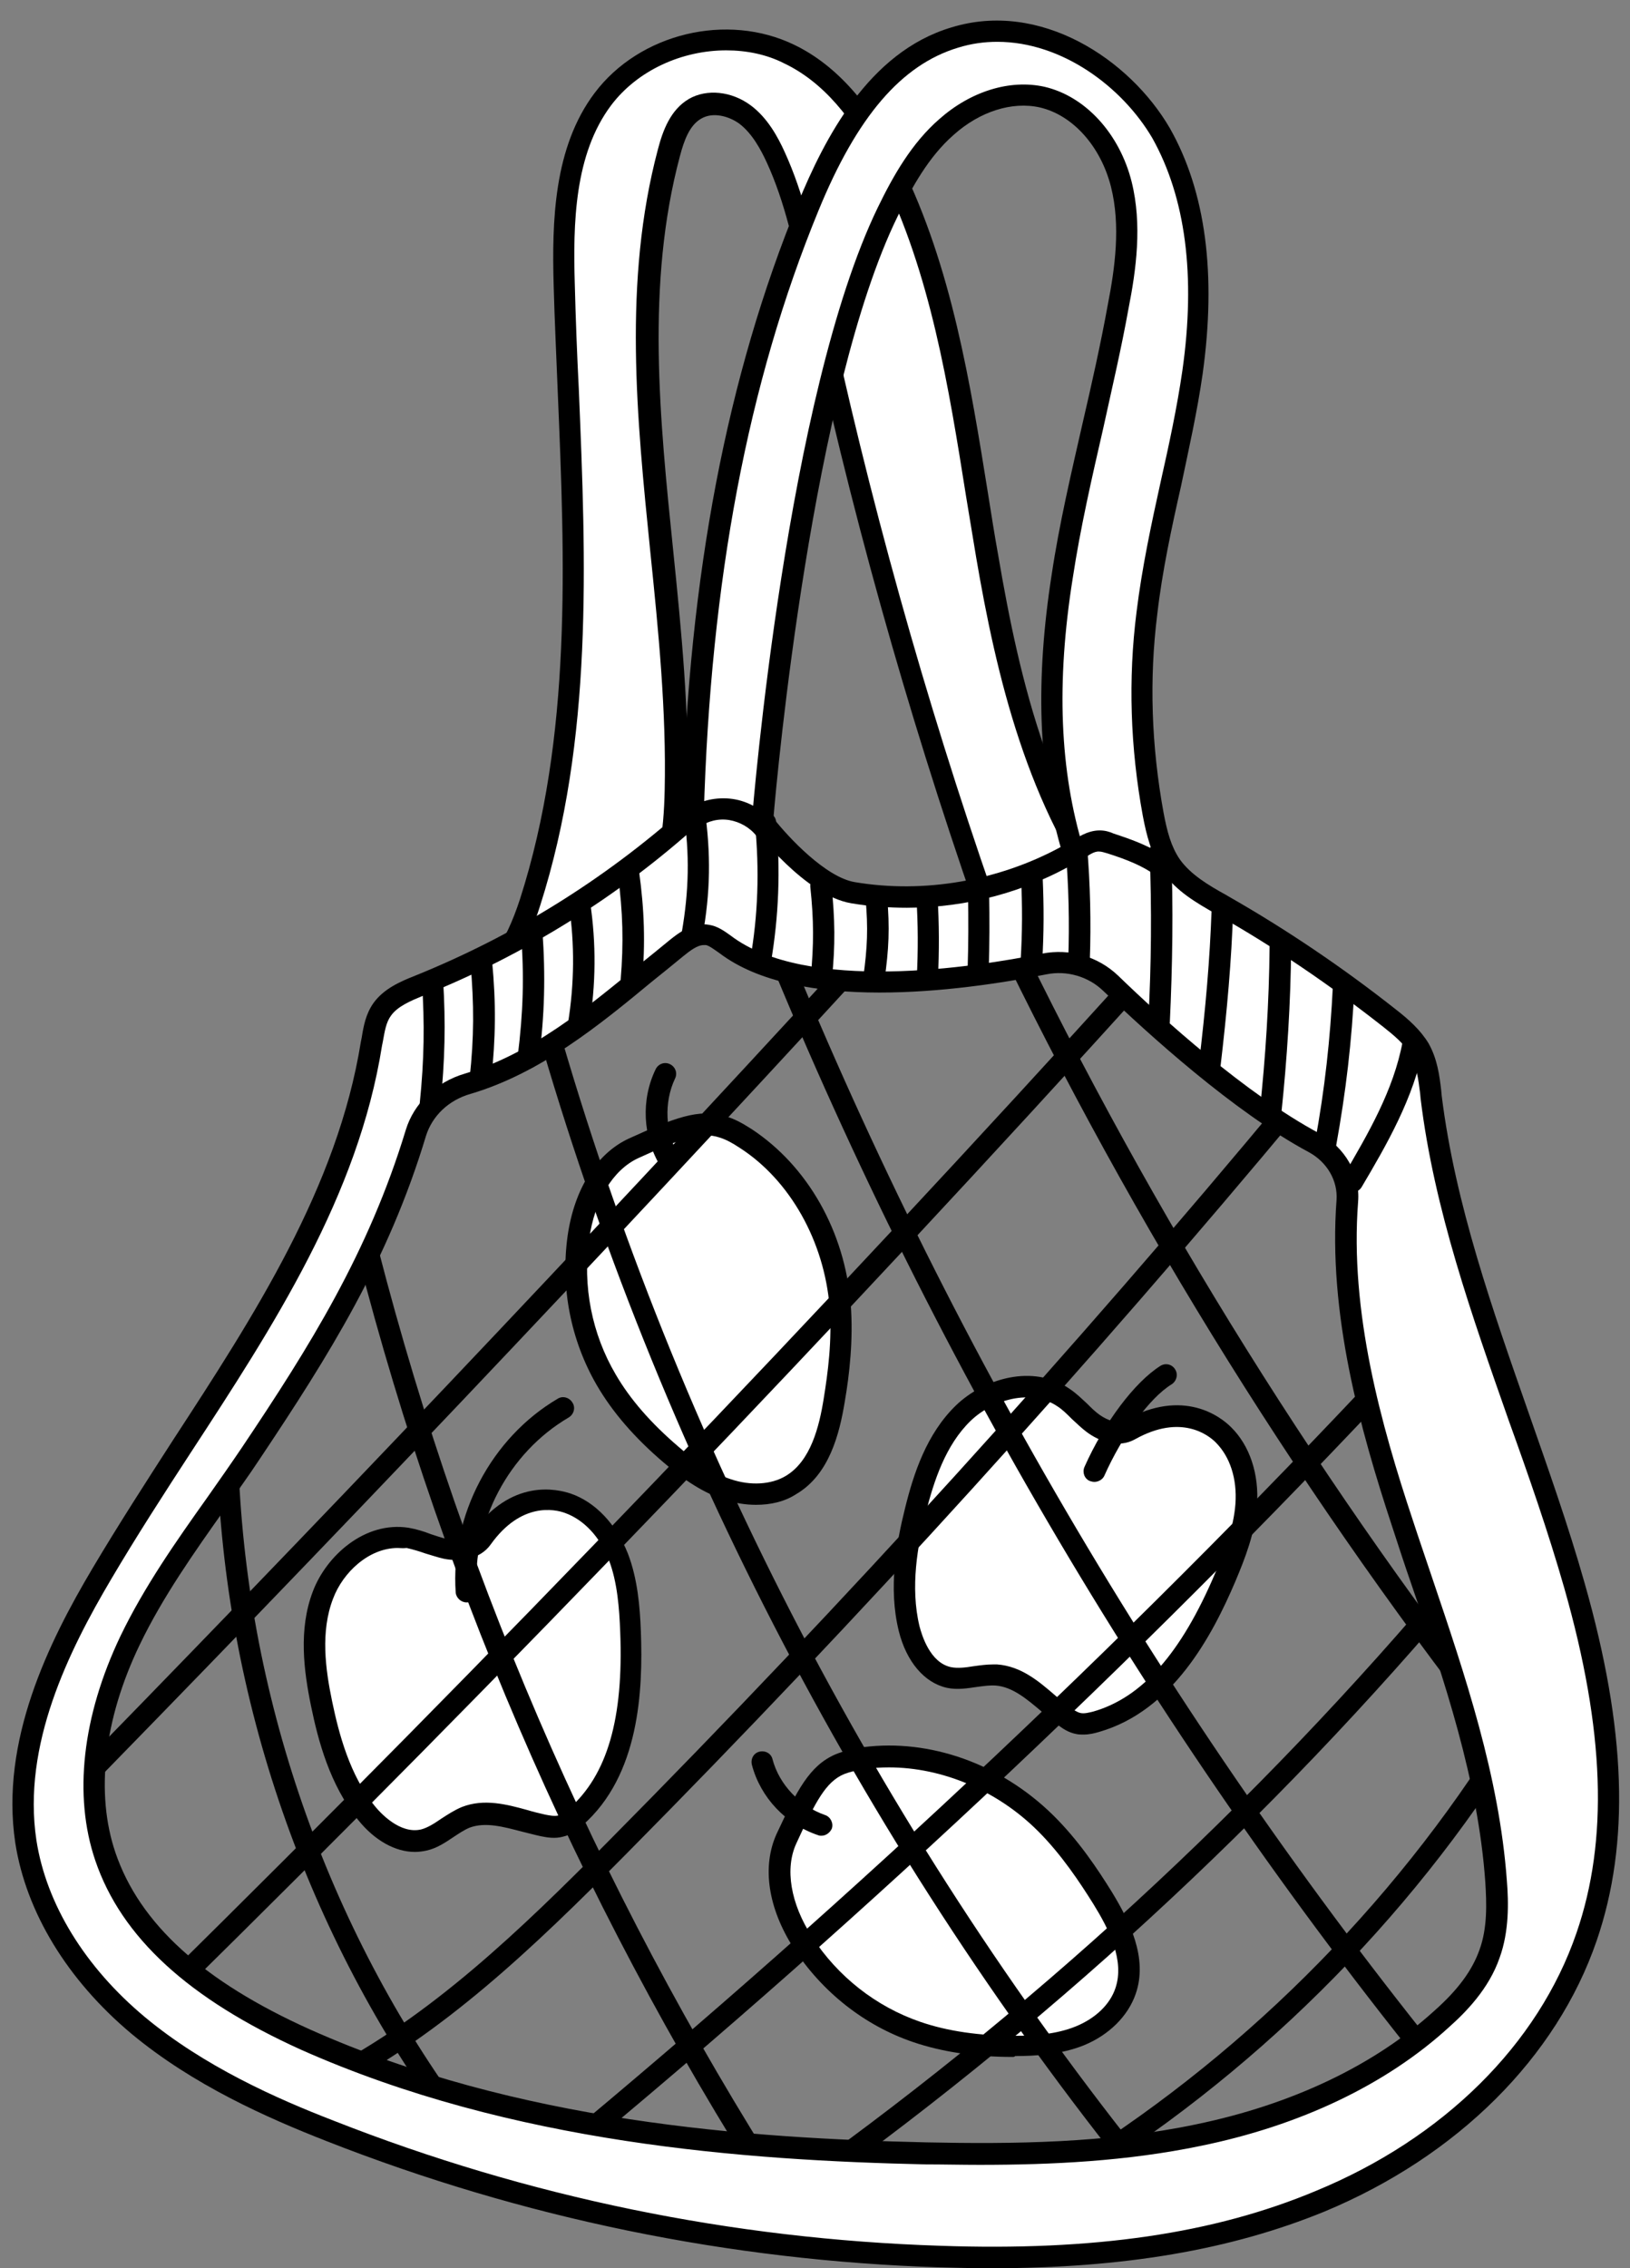 <?xml version="1.0" encoding="UTF-8" standalone="no"?><svg xmlns="http://www.w3.org/2000/svg" xmlns:xlink="http://www.w3.org/1999/xlink" fill="#000000" height="504.5" preserveAspectRatio="xMidYMid meet" version="1" viewBox="-2.8 -4.5 362.7 504.5" width="362.7" zoomAndPan="magnify"><rect x="-2.8" y="-4.5" width="362.7" height="504.5" fill="#808080" stroke="none"/><g><g><g><g id="change1_2"><path d="M104.2,337.8c-1.7,2.4-5.1,2.8-8,2.3c-2.9-0.6-5.6-2-8.5-2.4c-8-1.3-15.8,5-18.7,12.6 c-2.9,7.6-1.9,16.1-0.3,24.1c1.8,8.7,4.4,17.5,10,24.4c3.1,3.8,7.9,7.2,12.7,6c3.5-0.8,6-3.8,9.3-5c5.5-2.1,11.4,0.6,17.2,1.8 c1.3,0.3,2.7,0.5,3.9,0.1c1.3-0.3,2.4-1.1,3.4-2c11.2-9.8,12.8-26.5,12.2-41.3c-0.2-5.6-0.7-11.3-2.7-16.6 c-2-5.2-5.9-10-11.3-11.9S110.5,329,104.2,337.8z" fill="#ffffff"/></g><g id="change2_21"><path d="M89.5,407.4c-4.3,0-8.9-2.5-12.6-7.1c-6.3-7.8-8.9-17.6-10.5-25.4c-1.6-7.8-2.8-17,0.4-25.4c3-8,11.6-15.7,21.3-14.2 c1.7,0.3,3.4,0.8,4.9,1.4c1.2,0.4,2.4,0.8,3.6,1.1c2,0.4,4.5,0.2,5.6-1.3l0,0c8.7-12.3,19-9.8,22-8.8c5.5,1.9,10.1,6.8,12.7,13.3 c2.2,5.7,2.7,12,2.9,17.3c0.5,13.2-0.3,32.1-13,43.2c-1.1,1-2.5,2.1-4.3,2.5c-1.8,0.5-3.5,0.2-5-0.1c-1.4-0.3-2.8-0.7-4.1-1 c-4.2-1.1-8.2-2.2-11.7-0.9c-1.2,0.5-2.4,1.3-3.6,2.1c-1.8,1.2-3.7,2.5-6,3C91.2,407.3,90.3,407.4,89.5,407.4z M85.7,339.8 c-6.4,0-12.2,5.4-14.4,11.3c-2.8,7.3-1.7,15.6-0.2,22.8c1.5,7.2,3.9,16.4,9.5,23.3c1.2,1.5,5.6,6.3,10.3,5.2 c1.5-0.4,2.9-1.3,4.5-2.4c1.4-0.9,2.9-1.9,4.6-2.6c4.9-1.9,9.9-0.6,14.6,0.7c1.3,0.4,2.6,0.7,3.9,1c1,0.2,2.1,0.4,2.9,0.2 c0.8-0.2,1.7-0.9,2.4-1.5c8.5-7.5,12.2-20,11.4-39.5c-0.2-5-0.6-10.8-2.5-15.8c-2-5.2-5.6-9-9.8-10.5c-2.2-0.8-9.7-2.5-16.5,7 c-2.4,3.4-6.9,3.9-10.4,3.2c-1.4-0.3-2.8-0.8-4.2-1.2c-1.4-0.5-2.8-0.9-4.1-1.2C86.8,339.9,86.2,339.8,85.7,339.8z"/></g></g><g id="change2_30"><path d="M101,351.9c-1.2,0-2.3-1-2.4-2.2c-1.2-17.1,7.9-34.4,22.7-43.1c1.1-0.7,2.6-0.3,3.3,0.9c0.7,1.1,0.3,2.6-0.9,3.3 c-13.3,7.8-21.5,23.3-20.4,38.6c0.1,1.3-0.9,2.5-2.2,2.5C101.2,351.9,101.1,351.9,101,351.9z"/></g></g><g><g><g id="change1_1"><path d="M248.7,313.6c-2.6,1.4-5.9,0.4-8.2-1.4c-2.3-1.8-4.2-4.2-6.6-5.8c-6.7-4.6-16.4-2.2-22.3,3.4 c-5.9,5.7-8.7,13.7-10.6,21.7c-2.1,8.6-3.5,17.7-1.4,26.3c1.2,4.8,4,9.9,8.9,10.9c3.5,0.7,7.1-0.8,10.6-0.5 c5.8,0.4,10.1,5.4,14.7,9c1.1,0.8,2.2,1.6,3.5,1.8c1.3,0.3,2.6,0,3.9-0.4c14.3-4.1,22.9-18.4,28.8-32.1 c2.2-5.2,4.3-10.5,4.7-16.1c0.4-5.6-1.1-11.6-5.1-15.5S258.1,308.3,248.7,313.6z" fill="#ffffff"/></g><g id="change2_31"><path d="M238.3,381.3c-0.5,0-1,0-1.5-0.1c-1.8-0.3-3.3-1.3-4.5-2.3c-1.1-0.9-2.2-1.8-3.3-2.7c-3.3-2.8-6.5-5.5-10.2-5.8 c-1.3-0.1-2.7,0.1-4.2,0.3c-2.1,0.3-4.4,0.7-6.7,0.2c-5-1.1-9-5.8-10.7-12.6c-2.4-9.7-0.5-19.8,1.4-27.4 c1.9-7.7,4.8-16.5,11.3-22.8c6.2-6,17.2-9.3,25.3-3.7c1.5,1,2.7,2.2,3.9,3.3c0.9,0.9,1.8,1.8,2.8,2.5c1.7,1.2,4.1,2.1,5.6,1.2h0 c13.1-7.3,21.4-0.7,23.6,1.5c4.2,4.1,6.3,10.5,5.8,17.4c-0.4,6.1-2.7,11.9-4.8,16.9c-5.2,12.2-14,28.8-30.3,33.5 C240.8,381,239.6,381.3,238.3,381.3z M218.1,365.7c0.3,0,0.7,0,1,0c5.3,0.4,9.2,3.7,12.9,6.9c1,0.9,2,1.7,3.1,2.5 c0.8,0.6,1.7,1.2,2.5,1.4c0.9,0.2,1.9-0.1,2.8-0.3c10.9-3.1,19.6-12.9,27.2-30.8c2-4.6,4.1-10,4.5-15.4 c0.4-5.6-1.2-10.5-4.4-13.7c-1.6-1.6-7.7-6.4-17.9-0.7l0,0c-3.7,2.1-8,0.5-10.8-1.6c-1.2-0.9-2.2-1.9-3.3-2.9 c-1.1-1.1-2.1-2.1-3.2-2.8c-5.9-4-14.4-1.5-19.3,3.2c-5.6,5.4-8.2,13.4-10,20.5c-1.8,7.1-3.5,16.5-1.4,25.2 c0.5,1.9,2.3,8.1,7,9.1c1.5,0.3,3.2,0.1,5-0.2C215.3,365.9,216.7,365.7,218.1,365.7z"/></g></g><g id="change2_3"><path d="M240.7,325.1c-0.3,0-0.7-0.1-1-0.2c-1.2-0.5-1.7-1.9-1.2-3.1c4.4-9.9,11.2-18.9,16.9-22.5c1.1-0.7,2.6-0.4,3.3,0.8 c0.7,1.1,0.3,2.6-0.8,3.3c-4.9,3-11,11.4-15,20.4C242.5,324.6,241.6,325.1,240.7,325.1z"/></g></g><g><g><g id="change3_1"><path d="M138.2,250.9c-7.4,3.4-11.2,11.8-12.3,19.8c-1.5,10.8,0.7,22.2,6.2,31.6c3.7,6.4,8.9,11.9,14.5,16.7 c3.7,3.2,7.8,6.1,12.4,7.7c4.6,1.6,10,1.6,14.2-0.9c6.3-3.7,8.5-11.8,9.7-19c1.1-6.9,1.8-13.9,1.3-20.9 c-1.2-14.7-8.7-29.2-21-37.2c-1.6-1-3.3-2-5.1-2.6C152.8,244.5,147.5,246.7,138.2,250.9z" fill="#ffffff"/></g><g id="change2_40"><path d="M165.4,330.2c-2.3,0-4.8-0.4-7.2-1.2c-5.4-1.8-9.9-5.3-13.2-8.1c-6.6-5.6-11.5-11.3-15-17.3c-5.8-10-8.1-21.7-6.5-33.2 c1.5-10.5,6.5-18.4,13.7-21.7l0,0c9.7-4.4,15.5-6.8,21.5-4.9c1.8,0.5,3.5,1.4,5.7,2.8c12.5,8.2,20.8,22.8,22.1,39 c0.6,7.9-0.3,15.7-1.3,21.5c-1.2,7.4-3.5,16.4-10.8,20.7C171.8,329.5,168.7,330.2,165.4,330.2z M139.2,253.1 c-5.6,2.6-9.7,9.3-10.9,18c-1.5,10.4,0.6,21.1,5.9,30.1c3.2,5.5,7.8,10.8,14,16.1c3,2.6,7,5.7,11.6,7.2c4.4,1.5,9,1.2,12.2-0.7 c5.6-3.3,7.5-11,8.5-17.3c0.9-5.6,1.9-12.9,1.3-20.3c-1.2-14.6-8.8-28.2-20-35.4c-1.8-1.2-3.2-1.9-4.5-2.3 C153.1,247.1,148.6,248.8,139.2,253.1L139.2,253.1z"/></g></g><g id="change2_35"><path d="M146.1,256c-0.8,0-1.6-0.4-2-1.2c-3.9-6.5-4.3-14.7-1-21.5c0.6-1.2,2-1.7,3.2-1.1c1.2,0.6,1.7,2,1.1,3.2 c-2.5,5.3-2.2,12,0.8,17.1c0.7,1.1,0.3,2.6-0.8,3.3C147,255.9,146.5,256,146.1,256z"/></g></g><g><g><g id="change3_2"><path d="M172.2,404.5c-3.4,7.4-0.8,16.2,3.6,23.1c5.9,9.2,15,16.3,25.4,19.9c7,2.4,14.5,3.2,21.9,3.2 c4.9,0,9.9-0.4,14.4-2.3c4.5-1.8,8.6-5.3,10.2-10c2.4-7-1.2-14.5-5.1-20.7c-3.7-6-7.7-11.8-12.7-16.7 c-10.5-10.4-25.6-16.4-40.2-14.5c-1.9,0.3-3.8,0.6-5.5,1.4C179.1,390.1,176.5,395.2,172.2,404.5z" fill="#ffffff"/></g><g id="change2_7"><path d="M222.6,453c-8.4,0-15.7-1.1-22.2-3.3c-10.9-3.7-20.3-11.2-26.6-20.9c-5.7-8.9-7.1-18.1-3.8-25.4l0,0 c4.5-9.6,7.3-15.2,13.1-17.7c1.7-0.7,3.7-1.2,6.2-1.6c14.8-1.9,30.6,3.7,42.2,15.1c5.7,5.6,10,12.1,13.1,17.1 c3.9,6.4,8.1,14.7,5.3,22.7c-1.7,4.9-5.9,9.1-11.5,11.4c-5.2,2.1-10.9,2.4-15.3,2.4C222.9,453,222.7,453,222.6,453z M195,388.6 c-1.7,0-3.4,0.1-5.1,0.3c-2,0.3-3.6,0.7-4.9,1.2c-4,1.7-6.3,6-10.6,15.4h0c-2.6,5.6-1.3,13.4,3.5,20.8 c5.7,8.8,14.2,15.5,24.1,18.9c6.1,2.1,13.2,3.1,21.1,3.1c4,0,9.1-0.3,13.5-2.1c4.4-1.8,7.6-4.9,8.8-8.5 c2.1-6.2-1.5-13.2-4.9-18.7c-3-4.8-7.1-11-12.3-16.2C219.1,393.7,206.8,388.6,195,388.6z M172.2,404.5L172.2,404.5L172.2,404.5z"/></g></g><g id="change2_23"><path d="M180,403.8c-0.2,0-0.5,0-0.7-0.1c-7.2-2.4-12.9-8.4-14.8-15.7c-0.3-1.3,0.4-2.6,1.7-2.9c1.3-0.3,2.6,0.4,2.9,1.7 c1.5,5.7,6.2,10.5,11.7,12.4c1.2,0.4,1.9,1.8,1.5,3C181.9,403.1,181,403.8,180,403.8z"/></g></g><g><g><g><g id="change4_1"><path d="M100.2,215.7c8.1-2.6,12.3-11.4,15-19.5c14.1-43.9,8.9-91.3,7.6-137.4c-0.4-14.4,0-29.9,8.6-41.3 c9.3-12.3,27.6-16.8,41.5-10c10.4,5.1,17.4,15.2,22.6,25.5c13.1,26.6,16.4,56.8,21.3,86s12.4,59.5,32,81.8 c-10.9,0-21.8-1.4-32.4-4.2c-15.5-44.3-28.1-89.7-37.9-135.6c-2.2-10.4-4.3-21-8.8-30.7c-1.6-3.6-3.7-7.1-6.9-9.5 s-7.7-3.2-11.1-1.2c-3.4,2-4.8,6-5.8,9.8c-12.2,45.9,2.7,94.4,1.6,142c-0.2,9.8-1.4,20.2-7.7,27.7 C130.7,210.2,114.1,211,100.2,215.7z" fill="#ffffff"/></g><g id="change2_24"><path d="M100.2,218c-1,0-1.9-0.6-2.3-1.6c-0.4-1.2,0.3-2.6,1.5-3c0.2,0,0.3-0.1,0.5-0.1c5.6-2,9.7-7.7,13-17.8 c11.6-36.1,10-75.2,8.4-113c-0.3-7.9-0.7-15.7-0.9-23.5c-0.4-14.3,0-30.7,9.1-42.8c10-13.3,29.5-18,44.5-10.7 c9.3,4.5,17.1,13.3,23.7,26.6c11.3,22.9,15.4,48.6,19.4,73.5c0.7,4.4,1.4,8.9,2.2,13.3c4.9,28.8,12,58.5,31.4,80.6 c0.6,0.7,0.8,1.7,0.4,2.6c-0.4,0.8-1.2,1.4-2.2,1.4l0,0c-11.1,0-22.2-1.5-33-4.3c-0.8-0.2-1.4-0.8-1.6-1.5 c-15.4-44.3-28.2-90-37.9-135.9l-0.4-1.7c-2-9.6-4.1-19.6-8.2-28.5c-1.3-2.8-3.2-6.4-6.1-8.6c-2.2-1.6-5.8-2.7-8.5-1.1 c-2.6,1.5-3.8,4.9-4.7,8.3c-7.6,28.4-4.5,58.6-1.5,87.8c1.8,17.6,3.6,35.8,3.2,53.7c-0.2,9.8-1.4,21-8.2,29.2 c-7.2,8.7-18.4,11.5-29.3,14.2c-3.7,0.9-7.5,1.9-11.1,3c-0.2,0.1-0.3,0.1-0.5,0.2C100.7,218,100.4,218,100.2,218z M158.8,6.7 c-9.8,0-19.7,4.4-25.6,12.2c-8.2,10.9-8.5,26.3-8.1,39.8c0.2,7.8,0.5,15.6,0.9,23.5c1.6,38.3,3.2,77.8-8.6,114.7 c-1.3,4.1-3.2,9.1-6.3,13.3c0.1,0,0.1,0,0.2,0c10.5-2.6,20.5-5.1,26.7-12.6c5.9-7.1,6.9-17.3,7.1-26.3 c0.4-17.6-1.4-35.6-3.2-53.1c-3-29.6-6.1-60.2,1.7-89.5c1.1-4.2,2.8-8.8,6.9-11.2c4-2.3,9.5-1.7,13.7,1.4 c3.8,2.8,6.1,7.1,7.6,10.4c4.3,9.4,6.5,19.6,8.6,29.5l0.4,1.7c9.6,45.3,22.2,90.4,37.4,134.1c8.3,2.1,16.8,3.4,25.4,3.7 c-17.7-22.7-24.7-52.5-29.2-78.9c-0.7-4.4-1.5-8.9-2.2-13.3c-3.9-24.5-7.9-49.8-19-72.1c-6.1-12.4-13.1-20.4-21.5-24.4 C167.8,7.6,163.3,6.7,158.8,6.7z"/></g></g><g><g id="change2_8"><path d="M226,487.3c-0.8,0-1.6-0.4-2.1-1.2c-0.7-1.1-0.3-2.6,0.9-3.3c40.8-23.2,76.1-56.2,102-95.4c0.7-1.1,2.2-1.4,3.3-0.7 c1.1,0.7,1.4,2.2,0.7,3.3c-26.3,39.8-62.2,73.3-103.7,96.9C226.8,487.2,226.4,487.3,226,487.3z"/></g><g id="change2_9"><path d="M171.4,487.2c-0.7,0-1.5-0.4-1.9-1c-0.8-1.1-0.5-2.6,0.6-3.3c55.9-39.3,106.5-85.9,150.4-138.2c0.8-1,2.3-1.1,3.4-0.3 c1,0.8,1.1,2.3,0.3,3.3c-44.2,52.7-95.1,99.5-151.3,139.1C172.3,487,171.9,487.2,171.4,487.2z"/></g><g id="change2_10"><path d="M121.6,477.4c-0.7,0-1.4-0.3-1.8-0.9c-0.8-1-0.7-2.5,0.3-3.3c67.5-55.9,132-116.7,191.6-180.9c0.9-1,2.4-1,3.4-0.1 c1,0.9,1,2.4,0.1,3.4c-59.7,64.3-124.4,125.4-192.1,181.3C122.7,477.2,122.1,477.4,121.6,477.4z"/></g><g id="change2_11"><path d="M70.2,460.8c-0.9,0-1.7-0.5-2.1-1.3c-0.6-1.2-0.1-2.6,1-3.2c23.8-12.2,43.7-31.3,63.7-51.5 c52.4-52.9,103.1-108.7,150.7-166c0.8-1,2.4-1.1,3.4-0.3c1,0.8,1.1,2.3,0.3,3.4c-47.7,57.3-98.5,113.3-151,166.3 c-20.3,20.5-40.5,39.8-65,52.4C70.9,460.7,70.6,460.8,70.2,460.8z"/></g><g id="change2_12"><path d="M34.7,440.5c-0.6,0-1.2-0.2-1.7-0.7c-0.9-0.9-0.9-2.4,0-3.4c73.9-72.8,146.7-148.7,216.4-225.6c0.9-1,2.4-1,3.4-0.2 c1,0.9,1,2.4,0.2,3.4c-69.7,77-142.6,153-216.6,225.8C35.9,440.2,35.3,440.5,34.7,440.5z"/></g><g id="change2_13"><path d="M7.9,401.5c-0.6,0-1.2-0.2-1.7-0.7c-0.9-0.9-1-2.4,0-3.4c60.5-61.7,120.9-125.3,179.3-188.9c0.9-1,2.4-1,3.4-0.1 c1,0.9,1,2.4,0.1,3.4C130.5,275.5,70.2,339,9.6,400.8C9.1,401.3,8.5,401.5,7.9,401.5z"/></g><g id="change2_14"><path d="M99.2,470.1c-0.7,0-1.4-0.3-1.9-1C65.4,426.1,47,373,45.5,319.5c0-1.3,1-2.4,2.3-2.4c1,0,2.4,1,2.4,2.3 c1.5,52.5,19.6,104.7,50.9,146.9c0.8,1.1,0.6,2.5-0.5,3.3C100.2,469.9,99.7,470.1,99.2,470.1z"/></g><g id="change2_15"><path d="M170.1,485.3c-0.8,0-1.6-0.4-2-1.1c-42.8-66.9-74.2-139.9-93.2-217.1c-0.3-1.3,0.5-2.6,1.7-2.9c1.3-0.3,2.6,0.5,2.9,1.7 c18.9,76.6,50.1,149.2,92.6,215.6c0.7,1.1,0.4,2.6-0.7,3.3C170.9,485.2,170.5,485.3,170.1,485.3z"/></g><g id="change2_16"><path d="M254.7,485.5c-0.7,0-1.4-0.3-1.8-0.9c-62.2-76.1-109.4-166.4-136.4-260.9c-0.4-1.3,0.4-2.6,1.6-2.9 c1.3-0.4,2.6,0.4,2.9,1.6c26.8,93.9,73.7,183.5,135.5,259.2c0.8,1,0.7,2.5-0.3,3.3C255.8,485.3,255.2,485.5,254.7,485.5z"/></g><g id="change2_17"><path d="M318.1,459c-0.7,0-1.4-0.3-1.9-0.9c-63.6-78.5-114.7-165.9-152-259.7c-0.5-1.2,0.1-2.6,1.3-3.1c1.2-0.5,2.6,0.1,3.1,1.3 c37.1,93.4,88,180.4,151.3,258.5c0.8,1,0.7,2.5-0.4,3.3C319.2,458.8,318.7,459,318.1,459z"/></g><g id="change2_18"><path d="M334.5,387.4c-0.7,0-1.4-0.3-1.9-0.9C288,330,249.5,268.3,218.3,203.4c-0.6-1.2-0.1-2.6,1.1-3.2 c1.2-0.6,2.6-0.1,3.2,1.1c31.1,64.6,69.4,125.9,113.8,182.2c0.8,1,0.6,2.5-0.4,3.3C335.5,387.3,335,387.4,334.5,387.4z"/></g><g id="change4_2"><path d="M347.5,348.2c-10.4-36.4-27.2-71.2-31.9-108.7c-0.5-3.7-0.8-7.4-2.6-10.6c-1.6-2.7-4.1-4.8-6.6-6.8 c-11.7-9.2-24.1-17.6-37-25c-4.3-2.5-8.9-5-11.7-9.1c-2.3-3.3-3.3-7.4-4-11.4c-2.7-14.7-3.3-29.9-1.4-44.7 c2.1-18,7.5-35.6,10.2-53.6c2.5-18,2-37.3-7-53.2c-9.1-15.8-28.4-26.7-45.8-21.4c-16.4,4.9-26.1,21.8-32.6,37.6 c-16.8,41-24.3,85.7-25.6,135.3c-17.9,16.1-38.6,29-60.8,37.9c-3.1,1.3-6.4,2.6-8.3,5.3c-1.6,2.2-1.9,5-2.4,7.6 c-7,43.9-37.5,79.6-60,117.9C9.2,363.6-0.1,384.2,3,405c2.5,16.1,12.4,30.5,24.9,41c12.5,10.5,27.5,17.5,42.7,23.5 c43.2,17,89.3,26.5,135.7,27.9c28.7,1,58.1-1.3,84.6-12.4c26.5-11,50-31.7,59.3-58.8C358.9,401.2,354.8,373.6,347.5,348.2z M194.6,42.7c3.4-7,7.3-13.9,13.1-19c5.8-5.2,13.8-8.3,21.4-6.7c9,2.1,15.4,10.5,17.6,19.4c2.2,8.9,1,18.3-0.7,27.3 c-3.7,20.1-9.4,39.9-12.5,60c-3.2,20.2-3.7,41.2,2.5,61.3c-14.6,8.5-32.2,11.7-49,9c-9.4-1.6-20.2-15.8-20.2-15.8 S174.4,84.4,194.6,42.7z M328.6,430c-2,5.8-6.1,10.5-10.6,14.5c-15,13.7-34.4,21.8-54.2,25.9c-19.8,4.1-40.3,4.4-60.5,4 c-47.1-1-95-6.1-138.1-25.3c-18.9-8.5-37.9-21.1-44.5-40.7c-5.3-15.6-1.7-33.2,5.5-48.1c7.1-14.9,17.6-27.9,26.8-41.7 c16.2-24.3,28.7-44.5,36.8-71.3c1.6-5.4,6.1-9.3,11.5-10.9c18.2-5.4,33.2-19.6,46.4-30.2c2-1.6,4.4-3.4,6.9-2.9 c1.5,0.2,2.8,1.3,4,2.2c17.1,13,54.1,7.6,70.9,4.3c5.3-1.1,10.8,0.5,14.7,4.3c9.6,9.3,28.7,26.6,45.3,35.5 c4.8,2.6,7.8,7.5,7.4,12.9c-1.8,24.2,4.6,48.6,12.3,71.8c8.6,26.1,18.8,52.1,20.8,79.5C330.5,419.3,330.5,424.9,328.6,430z" fill="#ffffff"/></g></g></g><g><g id="change5_1"><path d="M93.5,213.7c0.6,9.8,0.4,17.6-0.6,27.4" fill="#ffffff"/></g><g id="change2_1"><path d="M92.9,243.5c-0.1,0-0.2,0-0.2,0c-1.3-0.1-2.3-1.3-2.1-2.6c1-9.9,1.1-17.5,0.5-27.1c-0.1-1.3,0.9-2.4,2.2-2.5 c1.3-0.2,2.4,0.9,2.5,2.2c0.6,9.7,0.4,17.8-0.6,27.8C95.1,242.6,94.1,243.5,92.9,243.5z"/></g></g><g><g id="change5_2"><path d="M104.2,209.6c0.9,9.4,0.8,16.6-0.2,26" fill="#ffffff"/></g><g id="change2_2"><path d="M104.1,237.9c-0.1,0-0.2,0-0.3,0c-1.3-0.1-2.3-1.3-2.1-2.6c1-9.2,1-16.3,0.2-25.5c-0.1-1.3,0.8-2.5,2.2-2.6 c1.3-0.1,2.5,0.8,2.6,2.1c0.9,9.5,0.8,17-0.2,26.5C106.3,237,105.3,237.9,104.1,237.9z"/></g></g><g><g id="change5_13"><path d="M115.6,202.7c0.7,9.6,0.5,18.4-0.8,28" fill="#ffffff"/></g><g id="change2_34"><path d="M114.8,233.1c-0.1,0-0.2,0-0.3,0c-1.3-0.2-2.2-1.4-2.1-2.7c1.2-9.5,1.5-18,0.7-27.5c-0.1-1.3,0.9-2.5,2.2-2.5 c1.2-0.2,2.5,0.9,2.6,2.2c0.7,9.8,0.5,18.8-0.8,28.5C117,232.2,116,233.1,114.8,233.1z"/></g></g><g><g id="change5_18"><path d="M126.1,196.5c1.3,8.9,1.3,18-0.2,26.9" fill="#ffffff"/></g><g id="change2_42"><path d="M126,225.7c-0.1,0-0.3,0-0.4,0c-1.3-0.2-2.2-1.4-2-2.7c1.4-8.7,1.5-17.5,0.2-26.2c-0.2-1.3,0.7-2.5,2-2.7 c1.3-0.2,2.5,0.7,2.7,2c1.4,9.2,1.3,18.5-0.2,27.6C128.1,224.9,127.1,225.7,126,225.7z"/></g></g><g><g id="change5_8"><path d="M137,189.7c1.2,8.5,1.4,15.5,0.7,24" fill="#ffffff"/></g><g id="change2_5"><path d="M137.7,216.1c-0.1,0-0.1,0-0.2,0c-1.3-0.1-2.3-1.3-2.2-2.6c0.7-8.4,0.5-15.1-0.6-23.5c-0.2-1.3,0.7-2.5,2-2.7 c1.3-0.1,2.5,0.7,2.7,2c1.2,8.7,1.4,15.8,0.7,24.5C139.9,215.2,138.9,216.1,137.7,216.1z"/></g></g><g><g id="change5_10"><path d="M151.7,175.8c1.4,9.5,1.2,18.1-0.4,27.5" fill="#ffffff"/></g><g id="change2_19"><path d="M151.2,205.7c-0.1,0-0.3,0-0.4,0c-1.3-0.2-2.2-1.5-1.9-2.8c1.6-9.2,1.8-17.5,0.4-26.7c-0.2-1.3,0.7-2.5,2-2.7 c1.3-0.2,2.5,0.7,2.7,2c1.4,9.8,1.3,18.5-0.5,28.3C153.4,204.9,152.4,205.7,151.2,205.7z"/></g></g><g><g id="change5_15"><path d="M167.5,178.7c1,10.3,0.6,20.7-1.2,30.9" fill="#ffffff"/></g><g id="change2_25"><path d="M166.4,211.9c-0.1,0-0.3,0-0.4,0c-1.3-0.2-2.2-1.5-1.9-2.8c1.8-10,2.1-20.2,1.1-30.3c-0.1-1.3,0.8-2.5,2.1-2.6 c1.4-0.1,2.5,0.8,2.6,2.1c1,10.5,0.6,21.1-1.2,31.5C168.5,211.1,167.5,211.9,166.4,211.9z"/></g></g><g><g id="change5_5"><path d="M179.7,192.4c0.8,7.7,0.8,13,0.1,20.7" fill="#ffffff"/></g><g id="change2_29"><path d="M179.9,215.5c-0.1,0-0.1,0-0.2,0c-1.3-0.1-2.3-1.3-2.1-2.6c0.7-7.4,0.7-12.7-0.1-20.2c-0.1-1.3,0.8-2.5,2.1-2.6 c1.3-0.2,2.5,0.8,2.6,2.1c0.8,7.8,0.9,13.4,0.1,21.2C182.1,214.5,181.1,215.5,179.9,215.5z"/></g></g><g><g id="change5_16"><path d="M192.2,195.2c0.5,6.7,0.4,11.3-0.5,17.9" fill="#ffffff"/></g><g id="change2_26"><path d="M191.6,215.5c-0.1,0-0.2,0-0.3,0c-1.3-0.2-2.2-1.4-2-2.7c0.9-6.5,1.1-10.9,0.5-17.4c-0.1-1.3,0.9-2.5,2.2-2.6 c1.4-0.2,2.5,0.9,2.6,2.2c0.6,6.8,0.4,11.7-0.6,18.5C193.8,214.6,192.8,215.5,191.6,215.5z"/></g></g><g><g id="change5_17"><path d="M203.4,194.8c0.4,6,0.4,12.1,0.1,18.1" fill="#ffffff"/></g><g id="change2_41"><path d="M203.5,215.4c0,0-0.1,0-0.1,0c-1.3-0.1-2.3-1.2-2.2-2.5c0.3-5.9,0.3-11.9-0.1-17.8c-0.1-1.3,0.9-2.4,2.2-2.5 c1.2-0.2,2.4,0.9,2.5,2.2c0.4,6.1,0.4,12.3,0.1,18.4C205.8,214.4,204.7,215.4,203.5,215.4z"/></g></g><g><g id="change5_7"><path d="M215,194c0.1,6.2,0.1,11.3-0.1,17.5" fill="#ffffff"/></g><g id="change2_4"><path d="M214.9,213.9C214.9,213.9,214.9,213.9,214.9,213.9c-1.4,0-2.4-1.1-2.4-2.4c0.2-6.2,0.2-11.4,0.1-17.4 c0-1.3,1-2.4,2.3-2.4c1.5,0.1,2.4,1,2.4,2.3c0.1,6.1,0.1,11.3-0.1,17.6C217.2,212.9,216.2,213.9,214.9,213.9z"/></g></g><g><g id="change5_4"><path d="M226.8,190.5c0.3,6.8,0.3,12.2-0.1,19" fill="#ffffff"/></g><g id="change2_28"><path d="M226.6,211.8c0,0-0.1,0-0.1,0c-1.3-0.1-2.3-1.2-2.2-2.5c0.4-6.7,0.4-12.1,0.1-18.7c-0.1-1.3,0.9-2.4,2.3-2.5 c1.5,0,2.4,1,2.5,2.3c0.3,6.8,0.3,12.4-0.1,19.2C228.9,210.9,227.9,211.8,226.6,211.8z"/></g></g><g><g id="change5_11"><path d="M236.7,184.1c0.7,8.3,0.9,16.7,0.6,25" fill="#ffffff"/></g><g id="change2_20"><path d="M237.3,211.5C237.3,211.5,237.3,211.5,237.3,211.5c-1.4,0-2.4-1.1-2.4-2.5c0.3-8.2,0.1-16.6-0.6-24.8 c-0.1-1.3,0.9-2.5,2.2-2.6c1.3-0.2,2.5,0.9,2.6,2.2c0.7,8.4,0.9,16.9,0.6,25.3C239.7,210.5,238.6,211.5,237.3,211.5z"/></g></g><g><g id="change5_6"><path d="M255.5,184.8c0.5,12.7,0.3,25.4-0.3,38.1" fill="#ffffff"/></g><g id="change2_32"><path d="M255.1,225.3c0,0-0.1,0-0.1,0c-1.3-0.1-2.3-1.2-2.3-2.5c0.7-12.6,0.8-25.3,0.3-37.9c0-1.3,1-2.4,2.3-2.5 c1.3-0.1,2.4,1,2.5,2.3c0.5,12.7,0.3,25.6-0.3,38.3C257.4,224.3,256.4,225.3,255.1,225.3z"/></g></g><g><g id="change5_14"><path d="M269.2,197.8c-0.5,12.3-1.4,23-2.9,35.2" fill="#ffffff"/></g><g id="change2_38"><path d="M266.3,235.4c-0.1,0-0.2,0-0.3,0c-1.3-0.2-2.2-1.3-2.1-2.6c1.6-13.3,2.5-23.8,2.9-35c0.1-1.3,1.2-2.3,2.5-2.3 c1.3,0.1,2.3,1.2,2.3,2.5c-0.4,11.3-1.3,21.9-2.9,35.4C268.5,234.5,267.5,235.4,266.3,235.4z"/></g></g><g><g id="change5_3"><path d="M282.1,206.1c-0.1,12.4-0.8,24.7-2.2,37" fill="#ffffff"/></g><g id="change2_27"><path d="M279.9,245.4c-0.1,0-0.2,0-0.3,0c-1.3-0.1-2.3-1.3-2.1-2.6c1.3-12.1,2.1-24.5,2.2-36.7c0-1.3,1.1-2.4,2.4-2.4 c0,0,0,0,0,0c1.3,0,2.4,1.1,2.4,2.4c-0.1,12.4-0.9,24.9-2.2,37.2C282.1,244.5,281.1,245.4,279.9,245.4z"/></g></g><g><g id="change5_9"><path d="M296.2,214.6c-0.6,12.4-1.9,23.2-4.1,35.4" fill="#ffffff"/></g><g id="change2_6"><path d="M292.1,252.4c-0.1,0-0.3,0-0.4,0c-1.3-0.2-2.2-1.5-1.9-2.8c2.2-12,3.4-22.9,4-35.1c0.1-1.3,1-2.2,2.5-2.3 c1.3,0.1,2.3,1.2,2.3,2.5c-0.6,12.5-1.9,23.5-4.1,35.7C294.2,251.6,293.2,252.4,292.1,252.4z"/></g></g><g><g id="change5_12"><path d="M311.7,227.6c-2.1,11-7.8,21-13.5,30.6" fill="#ffffff"/></g><g id="change2_22"><path d="M298.2,260.7c-0.4,0-0.8-0.1-1.2-0.3c-1.1-0.7-1.5-2.1-0.9-3.3c5.5-9.4,11.2-19.1,13.2-29.9c0.2-1.3,1.5-2.1,2.8-1.9 c1.3,0.3,2.1,1.5,1.9,2.8c-2.2,11.6-8.3,22.1-13.8,31.4C299.8,260.2,299,260.7,298.2,260.7z"/></g></g><g id="change2_36"><path d="M167.4,182.3c-0.7,0-1.4-0.3-1.9-0.9c-1.5-1.9-3.7-3.1-6-3.5c-2.4-0.4-4.8,0.2-6.8,1.6c-1.1,0.7-2.6,0.5-3.3-0.6 c-0.8-1.1-0.5-2.6,0.6-3.3c2.9-2.1,6.7-2.9,10.2-2.4c3.5,0.5,6.8,2.4,9.1,5.2c0.8,1,0.6,2.5-0.4,3.3 C168.5,182.2,168,182.3,167.4,182.3z"/></g><g id="change2_37"><path d="M255.9,190.8c-0.5,0-1-0.1-1.4-0.5c-3-2.2-6.5-3.6-10.9-5c-0.7-0.2-1.3-0.4-1.8-0.4c-1.2-0.1-2.5,0.9-3.9,1.9 c-1.1,0.8-2.5,0.5-3.3-0.5c-0.8-1.1-0.5-2.5,0.5-3.3c1.6-1.1,4-2.8,6.8-2.8c1.2,0,2.2,0.3,3.1,0.7c3.9,1.3,8.4,2.8,12.2,5.7 c1.1,0.8,1.3,2.3,0.5,3.3C257.3,190.4,256.6,190.8,255.9,190.8z"/></g></g><g id="change2_33"><path d="M217.7,500c-3.7,0-7.5-0.1-11.4-0.2c-46.8-1.5-92.7-10.9-136.5-28.1c-13-5.1-29.6-12.4-43.4-23.9 c-14.2-11.9-23.4-27-25.8-42.4c-3.4-22.7,7.4-44.6,17.2-61.1c5.7-9.6,11.9-19.2,17.9-28.5c18-27.6,36.6-56.2,41.8-88.6l0.2-1 c0.4-2.5,0.9-5.2,2.6-7.6c2.3-3.2,6-4.8,9.3-6.1c22-8.9,41.9-21.3,59.4-36.8c1.5-52.4,10-96.6,25.8-135.1 c5.8-14.1,15.6-33.5,34.1-39c19.8-6.1,39.7,7.1,48.6,22.4c8,14.1,10.4,32.5,7.3,54.7c-1.2,8.4-3.1,16.8-4.8,24.9 c-2.1,9.3-4.2,19-5.3,28.6c-1.8,14.4-1.3,29.2,1.4,44c0.8,4.3,1.7,7.6,3.6,10.4c2.4,3.4,6.4,5.8,10.4,8l0.5,0.3 c12.8,7.3,25.4,15.8,37.3,25.2c2.7,2.1,5.4,4.5,7.2,7.5c1.9,3.4,2.4,7,2.8,10.5l0.1,1.1c3,24.2,11.4,47.8,19.4,70.7 c4.3,12.3,8.8,25,12.4,37.7c9.3,32.6,10.1,57.9,2.7,79.5c-8.9,26-31,48-60.6,60.3C271.1,495.9,247.3,500,217.7,500z M219.1,4.8 c-2.9,0-5.8,0.4-8.7,1.3c-12.6,3.8-22.5,15.3-31.1,36.3c-15.7,38.2-24,82.2-25.5,134.4l0,1l-0.8,0.7c-18,16.3-38.7,29.2-61.5,38.4 c-2.9,1.2-5.8,2.4-7.3,4.5c-1.1,1.5-1.4,3.5-1.8,5.7l-0.2,1c-5.3,33.4-24.2,62.4-42.5,90.4c-6,9.2-12.2,18.8-17.8,28.3 c-9.4,15.9-19.8,36.8-16.6,58C7.5,419,16.1,433,29.4,444.1c13.2,11,29.4,18.2,42.1,23.1c43.2,17,88.6,26.3,134.9,27.8 c34.3,1.2,60.9-2.7,83.6-12.2c28.4-11.7,49.5-32.6,58-57.4v0c7.1-20.6,6.3-45-2.7-76.6c-3.6-12.6-8-25.2-12.4-37.4 c-8.1-23.1-16.6-46.9-19.6-71.6l-0.1-1.1c-0.4-3.2-0.8-6.2-2.2-8.7c-1.3-2.3-3.6-4.2-6-6.1c-11.7-9.2-24-17.6-36.7-24.8l-0.5-0.3 c-4.2-2.4-9-5.1-11.9-9.5c-2.5-3.7-3.6-8.1-4.4-12.3c-2.8-15.2-3.3-30.5-1.4-45.4c1.2-9.8,3.3-19.6,5.4-29.1 c1.8-8,3.6-16.3,4.8-24.6c3-21.1,0.7-38.5-6.7-51.7C246.9,14.8,233.5,4.8,219.1,4.8z"/></g></g><g id="change2_39"><path d="M215.2,477c-4.1,0-8.1-0.1-12-0.1c-40.1-0.9-92-4.6-139-25.5c-25-11.3-40-25-45.8-42.1c-4.9-14.4-2.9-32.1,5.6-49.9 c5.3-11,12.4-21.1,19.3-30.8c2.6-3.7,5.2-7.4,7.7-11.1c15.1-22.5,28.2-43.4,36.5-70.7c1.8-5.9,6.7-10.6,13.1-12.5 c14.7-4.3,27.4-14.8,38.7-24.1c2.4-1.9,4.7-3.8,6.9-5.6c2-1.6,5.2-4.1,8.8-3.4c1.9,0.3,3.4,1.4,4.8,2.4c16.8,12.8,54,7.1,69.3,4 c6.1-1.2,12.4,0.6,16.9,4.9c9.7,9.4,28.5,26.4,44.8,35.1c5.7,3.1,9.1,9,8.6,15.2c-1.9,24.5,5.1,49.6,12.2,70.9 c1.4,4.3,2.9,8.6,4.3,12.8c7.3,21.6,14.9,44,16.6,67.3c0.4,4.9,0.5,11.3-1.6,17.1c-2.4,7-7.6,12.2-11.3,15.5 c-14,12.8-33.2,21.9-55.3,26.4C247.9,476.2,231.3,477,215.2,477z M153.8,205.7c-1.4,0-3,1.2-4.6,2.5c-2.2,1.8-4.5,3.7-6.9,5.6 c-11.6,9.6-24.8,20.4-40.4,25c-4.9,1.4-8.5,4.9-9.9,9.3C83.6,276,70.3,297.1,55,320c-2.5,3.8-5.2,7.5-7.8,11.2 c-6.8,9.6-13.8,19.5-18.9,30.1c-8,16.6-9.9,33.1-5.4,46.3c5.4,15.8,19.5,28.6,43.3,39.3c46.2,20.6,97.5,24.2,137.1,25.1 c19.3,0.4,40,0.2,60-4c21.3-4.4,39.7-13.1,53.1-25.3c5.3-4.7,8.4-9,10-13.5l0,0c1.8-4.9,1.6-10.4,1.3-15.1 c-1.6-22.7-9.1-44.8-16.4-66.1c-1.5-4.3-2.9-8.6-4.3-12.9c-7.2-21.8-14.3-47.4-12.4-72.7c0.3-4.3-2.1-8.4-6.1-10.6 c-16.8-9-35.9-26.4-45.8-35.9c-3.3-3.2-8.1-4.6-12.6-3.7c-19.7,3.9-55.4,8.5-72.8-4.7c-1.3-0.9-2.2-1.6-3-1.8 C154.1,205.7,154,205.7,153.8,205.7z M199,197.4c-4.1,0-8.3-0.3-12.4-1c-10.2-1.7-21.2-16.1-21.7-16.7l-0.5-0.7l0.1-0.9 c0.3-3.8,7.8-94.7,28-136.4l0,0c3.4-7,7.5-14.3,13.7-19.7c7-6.2,15.7-8.9,23.4-7.2c9.1,2.1,16.7,10.4,19.4,21.1 c2.4,9.6,1,19.7-0.7,28.3c-1.6,8.9-3.7,17.8-5.6,26.5c-2.5,10.9-5.1,22.2-6.8,33.4c-3.7,23.2-2.9,42.9,2.4,60.2l0.5,1.8l-1.6,0.9 C225.6,193.9,212.3,197.4,199,197.4z M169.3,177.5c3.3,4.2,11.6,13.1,18.1,14.2c15.4,2.6,32-0.3,45.8-7.8c-5-17.6-5.6-37.4-2-60.5 c1.7-11.4,4.4-22.8,6.9-33.8c2-8.6,4-17.5,5.6-26.3c1.6-8.2,2.9-17.6,0.7-26.3c-2.3-9-8.5-15.9-15.8-17.6 c-6.2-1.4-13.4,0.9-19.2,6.1c-5.6,4.9-9.3,11.7-12.5,18.2C178,82.4,170.1,167.7,169.3,177.5z"/></g></svg>
